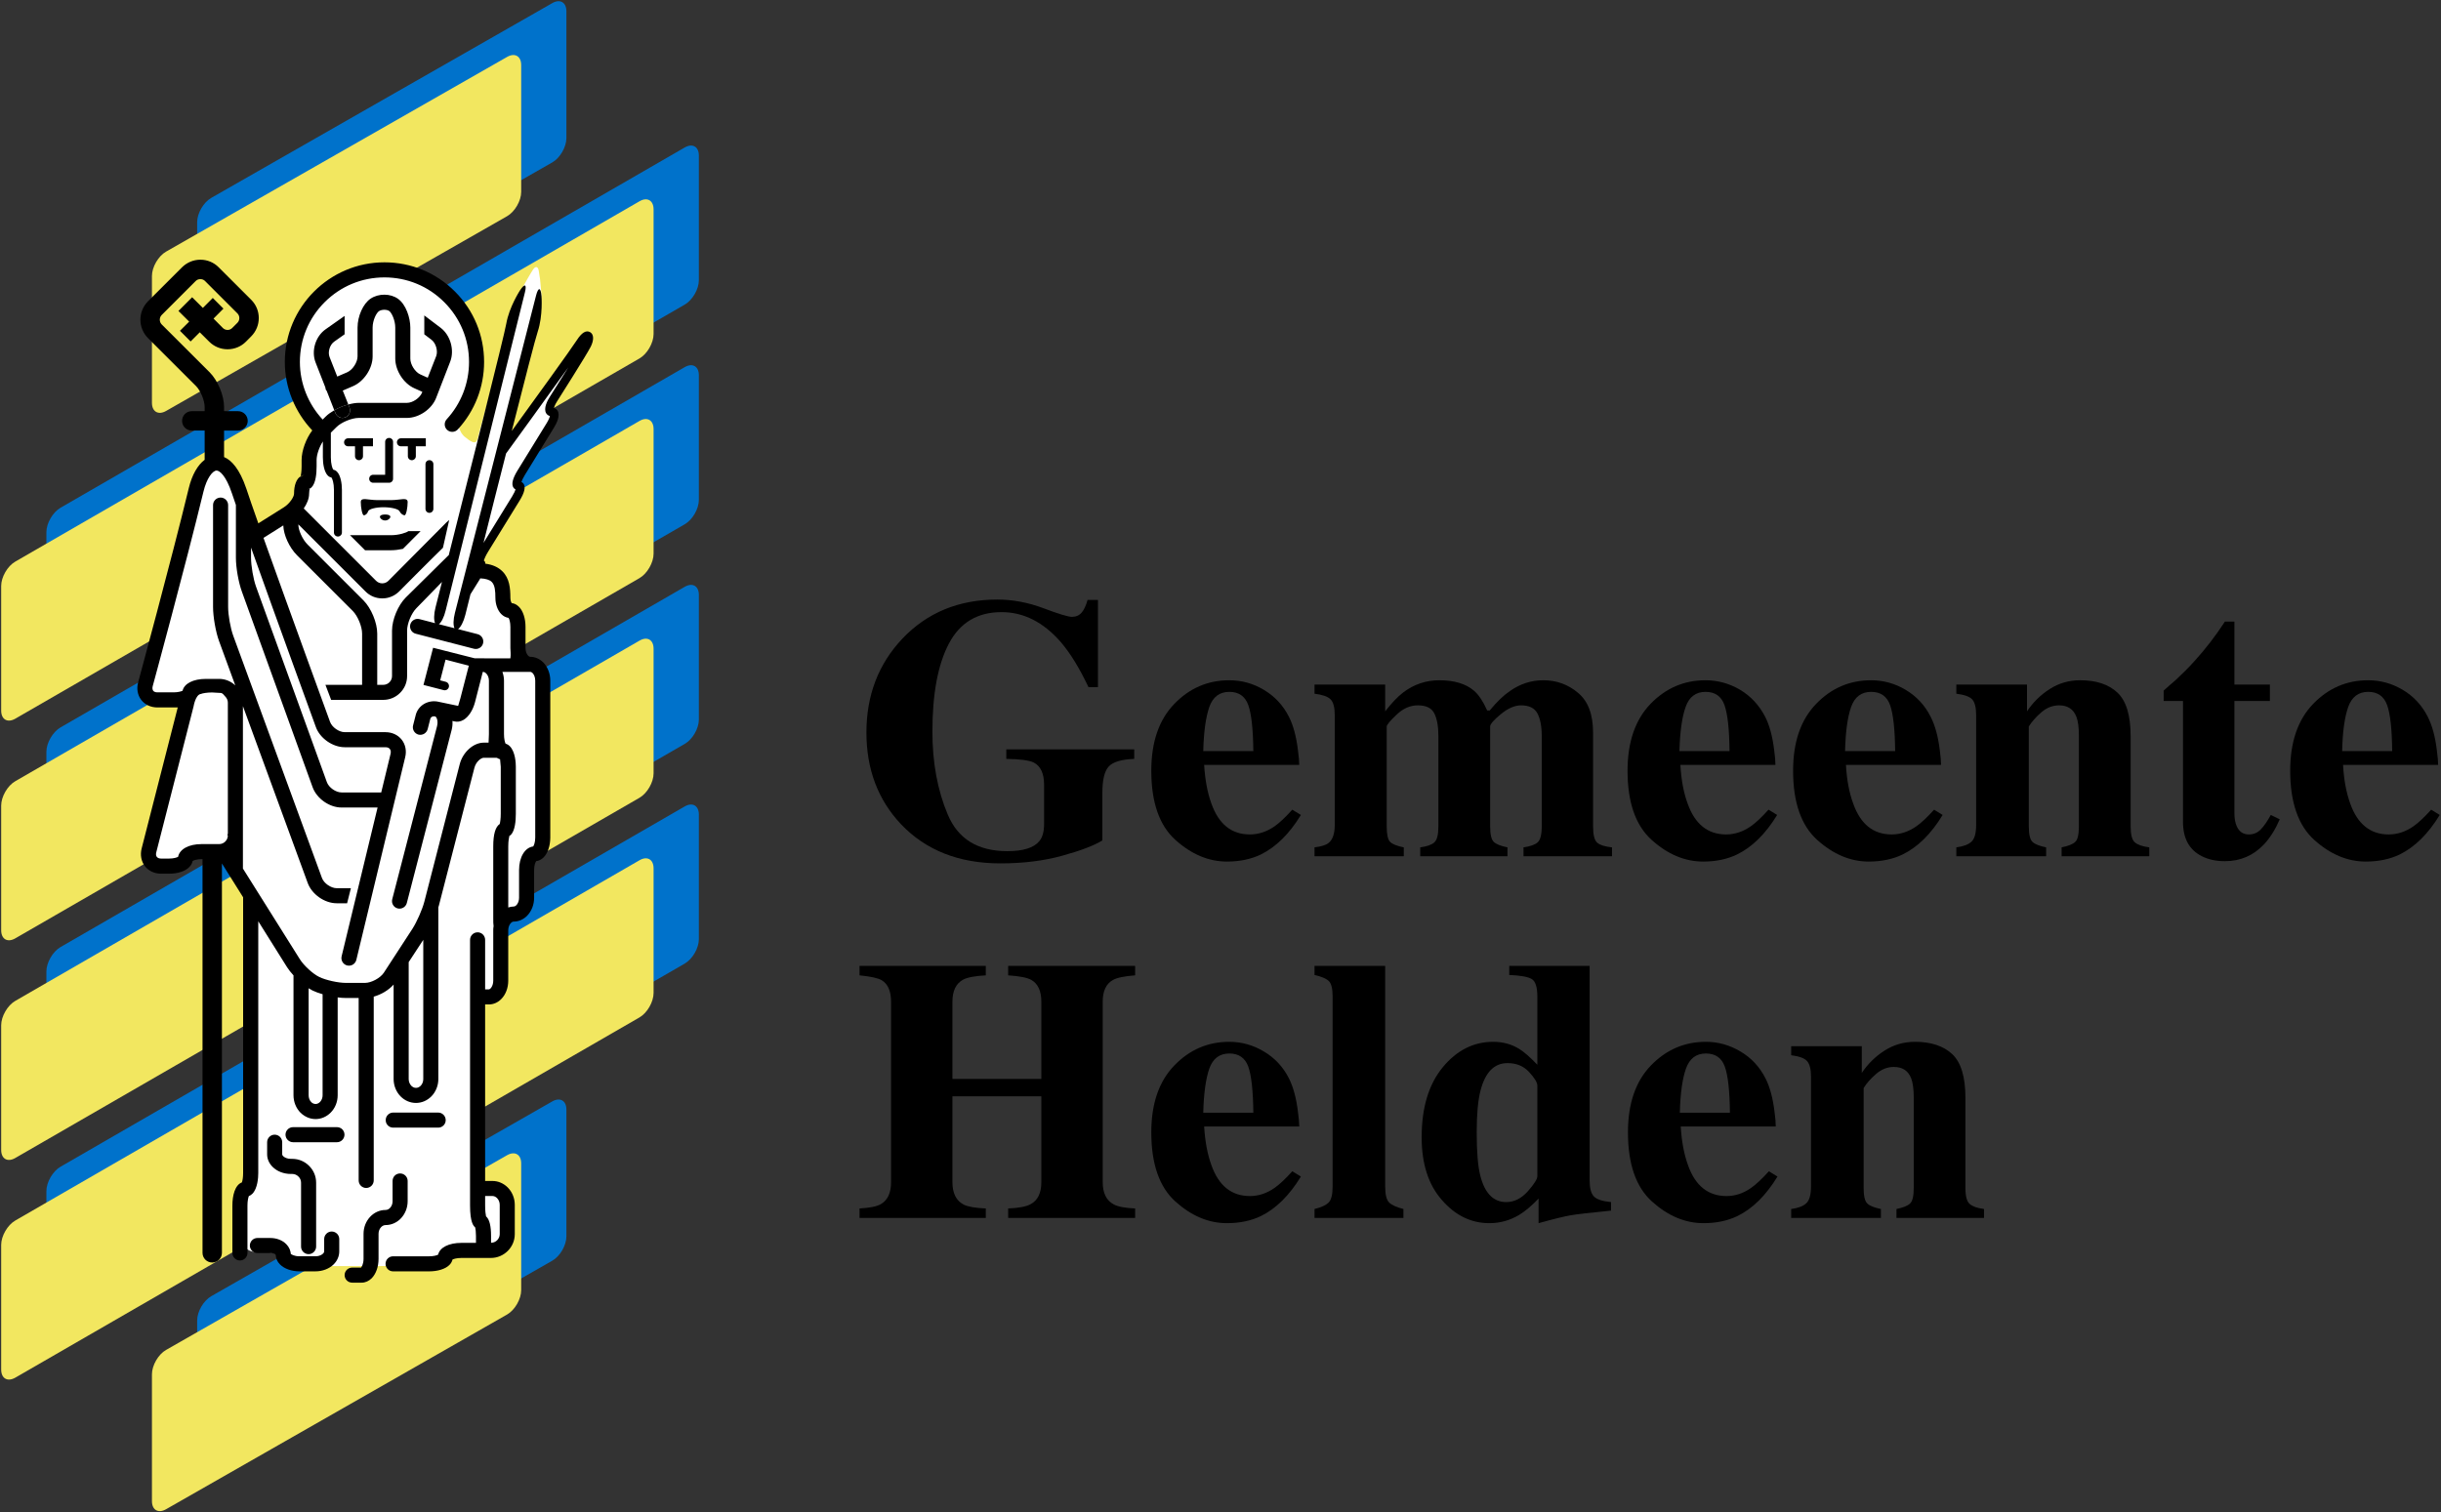<?xml version="1.0" encoding="UTF-8" standalone="no"?>
<!-- Created with Inkscape (http://www.inkscape.org/) -->

<svg
   xmlns:dc="http://purl.org/dc/elements/1.1/"
   xmlns:cc="http://creativecommons.org/ns#"
   xmlns:rdf="http://www.w3.org/1999/02/22-rdf-syntax-ns#"
   xmlns:svg="http://www.w3.org/2000/svg"
   xmlns="http://www.w3.org/2000/svg"
   xmlns:sodipodi="http://sodipodi.sourceforge.net/DTD/sodipodi-0.dtd"
   xmlns:inkscape="http://www.inkscape.org/namespaces/inkscape"
   width="1000"
   height="619.749"
   id="svg3240"
   version="1.1"
   inkscape:version="0.48.5 r10040"
   sodipodi:docname="A.svg">
  <rect width="100%" height="100%" fill="#333333" stroke="none"/>
  <defs
     id="defs3242">
    <clipPath
       clipPathUnits="userSpaceOnUse"
       id="clipPath3041">
      <path
         inkscape:connector-curvature="0"
         d="m 99.213,127.559 163.465,0 0,79.843 -163.465,0 0,-79.843 z"
         id="path3043" />
    </clipPath>
    <clipPath
       clipPathUnits="userSpaceOnUse"
       id="clipPath3953">
      <path
         inkscape:connector-curvature="0"
         d="m 486.85,213.363 71.891,0 0,52.385 -71.891,0 0,-52.385 z"
         id="path3955" />
    </clipPath>
    <clipPath
       clipPathUnits="userSpaceOnUse"
       id="clipPath3893">
      <path
         inkscape:connector-curvature="0"
         d="m 486.85,213.363 71.891,0 0,52.385 -71.891,0 0,-52.385 z"
         id="path3895" />
    </clipPath>
    <clipPath
       clipPathUnits="userSpaceOnUse"
       id="clipPath3877">
      <path
         inkscape:connector-curvature="0"
         d="m 486.85,213.363 71.891,0 0,52.385 -71.891,0 0,-52.385 z"
         id="path3879" />
    </clipPath>
    <clipPath
       clipPathUnits="userSpaceOnUse"
       id="clipPath4598">
      <path
         inkscape:connector-curvature="0"
         d="m 182.145,2071.42 0,522.04 297.832,0 0,-522.04 -297.832,0 z"
         id="path4600" />
    </clipPath>
  </defs>
  <sodipodi:namedview
     id="base"
     pagecolor="#ffffff"
     bordercolor="#666666"
     borderopacity="1.0"
     inkscape:pageopacity="0.0"
     inkscape:pageshadow="2"
     inkscape:zoom="0.40313373"
     inkscape:cx="706.83623"
     inkscape:cy="102.66335"
     inkscape:document-units="px"
     inkscape:current-layer="layer1"
     showgrid="false"
     fit-margin-left="0.5"
     fit-margin-bottom="0.5"
     fit-margin-top="0.5"
     fit-margin-right="0.5"
     inkscape:window-width="1010"
     inkscape:window-height="1031"
     inkscape:window-x="905"
     inkscape:window-y="-9"
     inkscape:window-maximized="0" />
  <g
     inkscape:label="Layer 1"
     inkscape:groupmode="layer"
     id="layer1"
     transform="translate(-548.948,753.71)">
    <g
       id="g4594"
       transform="matrix(0,2.819,2.819,0,-5303.714,-1344.834)">
      <g
         id="g4596"
         clip-path="url(#clipPath4598)">
        <path
           d="m 253.969,2175.66 c -0.653,1.13 -2.246,2.05 -3.547,2.05 l -18.113,0 c -1.301,0 -1.829,-0.92 -1.18,-2.05 l 52.375,-90.72 c 0.652,-1.12 2.246,-2.05 3.547,-2.05 l 18.113,0 c 1.301,0 1.832,0.93 1.18,2.05 l -52.375,90.72"
           style="fill:#0072cb;fill-opacity:1;fill-rule:nonzero;stroke:none"
           id="path4602"
           inkscape:connector-curvature="0" />
        <path
           d="m 285.902,2175.66 c -0.648,1.13 -2.246,2.05 -3.547,2.05 l -18.113,0 c -1.301,0 -1.832,-0.92 -1.183,-2.05 l 52.375,-90.72 c 0.652,-1.12 2.246,-2.05 3.546,-2.05 l 18.11,0 c 1.301,0 1.836,0.93 1.183,2.05 l -52.371,90.72"
           style="fill:#0072cb;fill-opacity:1;fill-rule:nonzero;stroke:none"
           id="path4604"
           inkscape:connector-curvature="0" />
        <path
           d="m 317.828,2175.66 c -0.644,1.13 -2.238,2.05 -3.543,2.05 l -18.109,0 c -1.301,0 -1.832,-0.92 -1.184,-2.05 l 52.375,-90.72 c 0.649,-1.12 2.246,-2.05 3.551,-2.05 l 18.105,0 c 1.305,0 1.84,0.93 1.184,2.05 l -52.379,90.72"
           style="fill:#0072cb;fill-opacity:1;fill-rule:nonzero;stroke:none"
           id="path4606"
           inkscape:connector-curvature="0" />
        <path
           d="m 349.762,2175.66 c -0.653,1.13 -2.25,2.05 -3.547,2.05 l -18.113,0 c -1.297,0 -1.829,-0.92 -1.184,-2.05 l 52.379,-90.72 c 0.648,-1.12 2.246,-2.05 3.551,-2.05 l 18.109,0 c 1.305,0 1.836,0.93 1.18,2.05 l -52.375,90.72"
           style="fill:#0072cb;fill-opacity:1;fill-rule:nonzero;stroke:none"
           id="path4608"
           inkscape:connector-curvature="0" />
        <path
           d="m 233.301,2156.41 c -0.645,1.13 -2.242,2.05 -3.539,2.05 l -18.43,0 c -1.297,0 -1.836,-0.92 -1.187,-2.05 l 28.308,-49.55 c 0.645,-1.13 2.235,-2.06 3.539,-2.06 l 18.422,0 c 1.305,0 1.84,0.93 1.195,2.06 l -28.308,49.55"
           style="fill:#0072cb;fill-opacity:1;fill-rule:nonzero;stroke:none"
           id="path4610"
           inkscape:connector-curvature="0" />
        <path
           d="m 392.953,2156.41 c -0.64,1.13 -2.234,2.05 -3.535,2.05 l -18.426,0 c -1.301,0 -1.836,-0.92 -1.191,-2.05 l 28.308,-49.55 c 0.649,-1.13 2.235,-2.06 3.536,-2.06 l 18.433,0 c 1.301,0 1.836,0.93 1.192,2.06 l -28.317,49.55"
           style="fill:#0072cb;fill-opacity:1;fill-rule:nonzero;stroke:none"
           id="path4612"
           inkscape:connector-curvature="0" />
        <path
           d="m 261.793,2169.09 c -0.648,1.12 -2.25,2.04 -3.551,2.04 l -18.109,0 c -1.305,0 -1.836,-0.92 -1.184,-2.04 l 52.383,-90.72 c 0.648,-1.13 2.242,-2.05 3.547,-2.05 l 18.109,0 c 1.297,0 1.828,0.92 1.18,2.05 l -52.375,90.72"
           style="fill:#f2e760;fill-opacity:1;fill-rule:nonzero;stroke:none"
           id="path4614"
           inkscape:connector-curvature="0" />
        <path
           d="m 293.727,2169.09 c -0.653,1.12 -2.25,2.04 -3.547,2.04 l -18.114,0 c -1.3,0 -1.832,-0.92 -1.187,-2.04 l 52.375,-90.72 c 0.648,-1.13 2.246,-2.05 3.551,-2.05 l 18.109,0 c 1.305,0 1.836,0.92 1.184,2.05 l -52.371,90.72"
           style="fill:#f2e760;fill-opacity:1;fill-rule:nonzero;stroke:none"
           id="path4616"
           inkscape:connector-curvature="0" />
        <path
           d="m 325.656,2169.09 c -0.648,1.12 -2.25,2.04 -3.543,2.04 l -18.117,0 c -1.301,0 -1.832,-0.92 -1.18,-2.04 l 52.372,-90.72 c 0.652,-1.13 2.25,-2.05 3.55,-2.05 l 18.114,0 c 1.296,0 1.832,0.92 1.175,2.05 l -52.371,90.72"
           style="fill:#f2e760;fill-opacity:1;fill-rule:nonzero;stroke:none"
           id="path4618"
           inkscape:connector-curvature="0" />
        <path
           d="m 357.586,2169.09 c -0.648,1.12 -2.254,2.04 -3.551,2.04 l -18.109,0 c -1.305,0 -1.832,-0.92 -1.184,-2.04 l 52.375,-90.72 c 0.653,-1.13 2.246,-2.05 3.547,-2.05 l 18.113,0 c 1.301,0 1.832,0.92 1.184,2.05 l -52.375,90.72"
           style="fill:#f2e760;fill-opacity:1;fill-rule:nonzero;stroke:none"
           id="path4620"
           inkscape:connector-curvature="0" />
        <path
           d="m 241.121,2149.84 c -0.648,1.13 -2.234,2.05 -3.539,2.05 l -18.422,0 c -1.305,0 -1.84,-0.92 -1.191,-2.05 l 28.304,-49.56 c 0.649,-1.13 2.243,-2.05 3.54,-2.05 l 18.429,0 c 1.297,0 1.832,0.92 1.192,2.05 l -28.313,49.56"
           style="fill:#f2e760;fill-opacity:1;fill-rule:nonzero;stroke:none"
           id="path4622"
           inkscape:connector-curvature="0" />
        <path
           d="m 400.781,2149.84 c -0.648,1.13 -2.242,2.05 -3.543,2.05 l -18.422,0 c -1.3,0 -1.839,-0.92 -1.195,-2.05 l 28.309,-49.56 c 0.644,-1.13 2.242,-2.05 3.547,-2.05 l 18.421,0 c 1.301,0 1.836,0.92 1.188,2.05 l -28.305,49.56"
           style="fill:#f2e760;fill-opacity:1;fill-rule:nonzero;stroke:none"
           id="path4624"
           inkscape:connector-curvature="0" />
        <path
           d="m 354.391,2145.56 25.621,0 c 1.308,0 2.351,0 2.336,0 -0.008,0 -0.028,0.97 -0.028,2.15 0,1.18 1.063,2.15 2.368,2.15 l 4.265,0 c 1.301,0 2.367,-1.06 2.367,-2.37 l 0,-4.27 c 0,-1.29 0.438,-2.36 0.977,-2.36 0.535,0 0.976,-1.06 0.976,-2.36 l 0,-2.86 c 0,-1.3 0.106,-2.3 0.239,-2.23 0.125,0.07 0.23,-0.93 0.23,-2.23 l 0,-11.89 c 0,-1.3 -0.465,-2.36 -1.023,-2.36 -0.571,0 -1.024,-1.07 -1.024,-2.37 l 0,-1.18 c 0,-1.3 -1.078,-2.36 -2.367,-2.36 l -4.523,0 c -1.301,0 -2.364,0.35 -2.364,0.78 0,0.43 -1.066,0.78 -2.371,0.78 l -37.824,0 c -1.297,0 -2.359,0.05 -2.355,0.1 0.004,0.05 -0.887,-0.48 -1.989,-1.18 l -2.394,-1.52 c -1.106,-0.7 -2.031,-1.25 -2.078,-1.24 -0.043,0.02 -0.075,-1.03 -0.075,-2.33 l 0,-0.97 c 0,-1.3 0.469,-2.36 1.047,-2.36 0.59,0 1.063,-1.06 1.063,-2.37 l 0,-1.14 c 0,-1.3 -1.035,-2.1 -2.289,-1.77 l -19.59,5 c -1.266,0.33 -2.293,-0.47 -2.293,-1.78 l 0,-1.99 c 0,-1.31 -1.027,-2.09 -2.289,-1.76 0,0 -23.723,6.12 -28.219,7.37 -6.508,1.81 -2.066,4.71 -2.066,4.71 0.875,0.95 3.222,1.92 4.433,2.38 l 1.836,0.68 c 1.215,0.46 1.645,1.74 0.953,2.84 l -1.707,2.73 c -0.695,1.09 -1.996,2 -2.902,2 -0.902,0 -1.644,0.24 -1.644,0.54 0,0.3 -1.063,0.55 -2.364,0.55 l -0.898,0 c -1.305,0 -3.121,0.75 -4.047,1.67 l -0.289,0.3 c -2.449,-2.7 -5.988,-4.41 -9.922,-4.41 -7.395,0 -13.387,6 -13.387,13.39 0,7.4 5.992,13.39 13.387,13.39 3.496,0 7.066,-2.27 7.066,-2.27 1.098,-0.69 2.786,-0.55 3.746,0.33 l 0.114,0.1 c 1.687,1.99 0.715,1.88 -0.535,2.22 l -15.719,4.34 c -2.442,0.41 -4.945,1.74 -4.945,1.74 -1.149,0.62 -2.52,1.41 -3.043,1.76 -0.528,0.36 -0.418,0.73 0.25,0.82 0.668,0.1 1.191,0.18 1.168,0.18 -0.028,0 1.011,0.1 2.312,0.21 l 2.828,-0.44 c 1.301,-0.06 3.383,-0.42 4.625,-0.8 l 13.168,-3.99 c 1.242,-0.39 1.399,-0.06 0.352,0.7 0,0 -12.485,9.09 -14.207,10.19 -1.723,1.1 -0.938,1.56 0.312,0.93 1.254,-0.62 7.867,-4.83 7.867,-4.83 1.094,-0.69 1.961,-0.81 1.914,-0.25 -0.043,0.56 0.829,0.46 1.938,-0.22 l 6.922,-4.25 c 1.109,-0.68 1.945,-0.86 1.859,-0.38 -0.082,0.47 0.75,0.3 1.86,-0.38 l 7.39,-4.56 c 1.106,-0.68 2.016,-0.96 2.016,-0.61 0,0.34 0.273,0.51 0.617,0.38 0.332,-0.13 0.582,-0.35 0.543,-0.47 -0.035,-0.12 0.426,0.72 1.027,1.87 0,0 0.782,1.5 2.817,1.5 0.023,0 0.023,0 0.023,0 1.016,0 1.856,0.5 1.856,1.09 0,0.61 1.062,1.1 2.363,1.1 l 3.094,0 c 1.304,0 2.367,0.81 2.367,1.8 0,0.99 1.058,1.8 2.363,1.8 l 22.805,0 c 1.304,0 2.367,-0.53 2.367,-1.17 0,-0.65 1.062,-1.17 2.363,-1.17 l 4.032,0 c 1.296,0 2.363,-0.85 2.363,-1.88 0,-1.03 1.062,-1.88 2.367,-1.88 l 7.312,0 c 1.301,0 2.364,-0.78 2.364,-1.72 0,-0.95 0,-1.72 0,-1.72"
           style="fill:#ffffff;fill-opacity:1;fill-rule:nonzero;stroke:none"
           id="path4626"
           inkscape:connector-curvature="0" />
        <path
           d="m 278.73,2120.52 c 0,-0.26 0.071,-0.49 0.2,-0.69 0.09,-0.02 0.156,-0.04 0.187,-0.06 -0.121,0.05 -0.387,0.33 -0.387,0.75"
           style="fill:#000000;fill-opacity:1;fill-rule:nonzero;stroke:none"
           id="path4628"
           inkscape:connector-curvature="0" />
        <path
           d="m 280.922,2120.52 c 0,0.23 -0.086,0.45 -0.211,0.65 -0.035,0.01 -0.102,0.02 -0.121,0.03 0.105,-0.06 0.332,-0.31 0.332,-0.68"
           style="fill:#000000;fill-opacity:1;fill-rule:nonzero;stroke:none"
           id="path4630"
           inkscape:connector-curvature="0" />
        <path
           d="m 270.363,2126.32 c -0.222,0.57 -0.859,0.84 -1.422,0.62 l -0.453,-0.17 c 0.188,-0.71 0.473,-1.41 0.836,-2.04 l 0.422,0.17 c 0.559,0.23 0.836,0.86 0.617,1.42"
           style="fill:#000000;fill-opacity:1;fill-rule:nonzero;stroke:none"
           id="path4632"
           inkscape:connector-curvature="0" />
        <path
           d="m 277.164,2137.98 6.496,0 c 0.317,0 0.582,0.25 0.582,0.57 0,0.33 -0.265,0.58 -0.582,0.58 l -6.496,0 c -0.32,0 -0.578,-0.25 -0.578,-0.58 0,-0.32 0.258,-0.57 0.578,-0.57"
           style="fill:#000000;fill-opacity:1;fill-rule:nonzero;stroke:none"
           id="path4634"
           inkscape:connector-curvature="0" />
        <path
           d="m 286.906,2135.48 c 0.203,-0.22 0.586,-1.34 0.586,-2.5 l 0,-5.97 2.188,2.19 0,3.78 c 0,0.54 -0.075,1.13 -0.2,1.72 l -2.574,2.57 0,-1.79"
           style="fill:#000000;fill-opacity:1;fill-rule:nonzero;stroke:none"
           id="path4636"
           inkscape:connector-curvature="0" />
        <path
           d="m 284.598,2129.03 c 0,-0.25 -1.168,-0.45 -1.922,-0.45 -0.754,0 -0.285,1.06 -0.285,2.37 l 0,2.07 c 0,1.3 -0.469,2.37 0.285,2.37 0.754,0 1.922,-0.2 1.922,-0.45 0,-0.24 -0.266,-0.58 -0.586,-0.73 -0.321,-0.14 -0.586,-1.19 -0.586,-2.33 0,-1.13 0.265,-2.13 0.586,-2.23 0.32,-0.09 0.586,-0.38 0.586,-0.62"
           style="fill:#000000;fill-opacity:1;fill-rule:nonzero;stroke:none"
           id="path4638"
           inkscape:connector-curvature="0" />
        <path
           d="m 285.094,2131.5 c -0.34,-0.33 -0.61,-0.06 -0.61,0.62 0,0.68 0.27,0.95 0.61,0.61 0.344,-0.33 0.344,-0.89 0,-1.23"
           style="fill:#000000;fill-opacity:1;fill-rule:nonzero;stroke:none"
           id="path4640"
           inkscape:connector-curvature="0" />
        <path
           d="m 391.844,2113.56 0,1.87 c 0,0.47 0.203,0.75 0.281,0.8 0,0 -0.023,-0.01 -0.043,-0.01 0.52,0 1.012,0.21 1.418,0.62 0.633,0.63 1.004,1.69 1.004,2.84 l 0,2.31 c 0,1.03 -0.371,2 -1.027,2.66 -0.524,0.52 -1.188,0.8 -1.864,0.8 l -1.804,0 c -0.598,0 -1.094,-0.49 -1.094,-1.1 0,-0.6 0.496,-1.09 1.094,-1.09 l 1.804,0 c 0.278,0 0.703,-0.51 0.703,-1.27 l 0,-2.31 c 0,-0.79 -0.285,-1.23 -0.378,-1.3 0.011,0.01 0.066,0.03 0.144,0.03 -0.562,0 -1.113,-0.24 -1.539,-0.67 -0.566,-0.56 -0.887,-1.4 -0.887,-2.31 l 0,-1.87 c 0,-0.61 0.492,-1.1 1.098,-1.1 0.605,0 1.09,0.49 1.09,1.1"
           style="fill:#000000;fill-opacity:1;fill-rule:nonzero;stroke:none"
           id="path4642"
           inkscape:connector-curvature="0" />
        <path
           d="m 390.91,2122.09 -9.293,0 c -0.926,0 -1.789,-0.36 -2.445,-1.02 -0.656,-0.65 -1.02,-1.52 -1.02,-2.44 l 0,-0.2 c 0,-0.54 -0.195,-0.93 -0.39,-1.13 -0.055,-0.05 -0.164,-0.14 -0.27,-0.14 l -1.758,0 c -0.605,0 -1.097,-0.49 -1.097,-1.1 0,-0.6 0.492,-1.09 1.097,-1.09 l 1.758,0 c 0.668,0 1.317,0.28 1.821,0.79 0.66,0.65 1.035,1.63 1.035,2.67 l 0,0.2 c 0,0.33 0.132,0.65 0.375,0.89 0.234,0.25 0.558,0.38 0.894,0.38 l 9.293,0 c 0.598,0 1.094,0.49 1.094,1.1 0,0.59 -0.496,1.09 -1.094,1.09"
           style="fill:#000000;fill-opacity:1;fill-rule:nonzero;stroke:none"
           id="path4644"
           inkscape:connector-curvature="0" />
        <path
           d="m 396.148,2127.33 0,1.37 c 0,0.54 -0.226,1.04 -0.636,1.46 -0.637,0.63 -1.684,1 -2.824,1 l -3.641,0 c -0.383,0 -0.742,0.14 -0.988,0.39 -0.125,0.13 -0.282,0.34 -0.282,0.63 0,0.8 -0.324,1.59 -0.925,2.18 -0.649,0.65 -1.579,1.03 -2.532,1.03 l -2.957,0 c -0.609,0 -1.09,-0.5 -1.09,-1.1 0,-0.61 0.481,-1.09 1.09,-1.09 l 2.957,0 c 0.688,0 1.262,-0.47 1.262,-1.02 0,-1.77 1.559,-3.2 3.465,-3.2 l 3.641,0 c 0.789,0 1.23,-0.3 1.296,-0.4 -0.004,0.01 -0.027,0.06 -0.027,0.12 l 0,-1.37 c 0,-0.61 0.492,-1.1 1.098,-1.1 0.605,0 1.093,0.49 1.093,1.1"
           style="fill:#000000;fill-opacity:1;fill-rule:nonzero;stroke:none"
           id="path4646"
           inkscape:connector-curvature="0" />
        <path
           d="m 340.121,2111.48 40.094,0 c 0.648,0 1.121,-0.09 1.359,-0.18 0.379,-1.01 1.918,-1.38 3.367,-1.38 l 6.887,0 c 0.606,0 1.094,0.49 1.094,1.1 0,0.6 -0.488,1.09 -1.094,1.09 l -6.887,0 c -0.675,0 -1.148,0.11 -1.375,0.2 -0.074,0.18 -0.183,0.35 -0.336,0.51 -0.777,0.77 -2.371,0.86 -3.015,0.86 l -36.602,0 6.684,4.19 c 0.379,0.24 0.789,0.57 1.18,0.93 l 17.429,0 c 0.957,0 1.887,0.37 2.535,1.02 0.594,0.61 0.926,1.38 0.926,2.19 0,0.81 -0.332,1.58 -0.926,2.18 -0.648,0.66 -1.578,1.03 -2.535,1.03 l -14.226,0 c 0.058,0.42 0.086,0.82 0.086,1.19 l 0,1.86 26.519,0 c 0.602,0 1.098,0.49 1.098,1.09 0,0.61 -0.496,1.1 -1.098,1.1 l -26.715,0 c -0.304,1.09 -0.945,2.17 -1.754,2.89 l 13.743,0 c 0.949,0 1.875,0.38 2.527,1.03 0.602,0.6 0.937,1.39 0.937,2.22 0,0.83 -0.335,1.61 -0.937,2.22 -0.652,0.65 -1.578,1.03 -2.527,1.03 l -24.938,0 0,-0.01 c -0.098,0.04 -0.199,0.07 -0.297,0.09 l -20.011,5.16 c -0.887,0.22 -1.469,0.97 -1.469,1.36 l 0,1.84 c 0,0.13 0.246,0.42 0.203,0.53 l 1.101,0.1 6.848,0 c 0.695,0 1.207,-0.08 1.477,-0.15 0.422,-0.63 1.511,-0.94 3.254,-0.94 l 10.461,0 c 0.472,-0.01 0.835,0.01 1.144,0.05 0.195,-0.04 0.391,-0.05 0.598,-0.05 l 7.316,0 c 0.774,0 1.266,-0.42 1.266,-0.63 l 0,-0.55 -7.196,0 c -0.605,0 -1.097,-0.49 -1.097,-1.09 0,-0.61 0.492,-1.1 1.097,-1.1 l 38.625,0 c 2.434,0 2.934,0.5 3.102,0.67 l 0.082,0.08 c 0.234,0.05 0.648,0.11 1.219,0.11 l 1.019,0 0,-2.1 c 0,-1.86 0.676,-3.16 1.711,-3.4 0.11,-0.2 0.242,-0.64 0.242,-1.32 l 0,-5.23 c 0,-0.6 0.493,-1.09 1.09,-1.09 0.61,0 1.098,0.49 1.098,1.09 l 0,5.23 c 0,1.27 -0.344,2.38 -0.93,2.96 -0.265,0.27 -0.543,0.39 -0.789,0.45 -0.097,0.19 -0.23,0.65 -0.23,1.31 l 0,4.27 c 0,0.92 -0.367,1.79 -1.02,2.45 -0.652,0.65 -1.519,1.02 -2.445,1.02 l -4.262,0 c -0.953,0 -1.875,-0.38 -2.527,-1.03 -0.602,-0.61 -0.938,-1.39 -0.938,-2.22 l 0,-1.06 -25.66,0 0,0.55 c 0,0.65 -0.269,1.28 -0.769,1.78 -0.657,0.66 -1.641,1.03 -2.688,1.03 l -7.316,0 c -0.43,0 -0.832,0.15 -1.082,0.4 -0.086,0.09 -0.188,0.22 -0.188,0.39 0,0.71 -0.301,1.4 -0.836,1.94 -0.66,0.65 -1.613,1.03 -2.629,1.03 l -4.027,0 c -0.711,0 -1.148,0.19 -1.297,0.3 -0.051,0.39 -0.223,0.75 -0.535,1.07 -0.617,0.61 -1.699,0.98 -2.898,0.98 l -22.805,0 c -1.031,0 -2.004,-0.39 -2.66,-1.03 -0.516,-0.53 -0.805,-1.18 -0.805,-1.87 0,-0.12 -0.082,-0.24 -0.156,-0.31 -0.192,-0.19 -0.586,-0.39 -1.11,-0.39 l -3.089,0 c -1.235,0 -2.329,-0.36 -2.922,-0.96 -0.371,-0.37 -0.496,-0.74 -0.528,-1.04 -0.109,-0.08 -0.375,-0.2 -0.777,-0.2 -1.402,0 -2.828,-0.13 -3.848,-1.16 -0.601,-0.61 -0.968,-1.42 -1.109,-2.48 -0.109,-0.01 -0.223,-0.02 -0.309,-0.07 -0.062,-0.04 -0.105,-0.1 -0.152,-0.15 -0.238,0.08 -0.684,0.26 -1.289,0.63 l -7.399,4.56 c -1.156,0.72 -1.988,0.91 -2.464,0.59 -0.118,-0.08 -0.207,-0.19 -0.266,-0.31 -0.211,0.07 -0.531,0.2 -0.988,0.48 l -6.918,4.25 c -0.617,0.38 -1.758,0.95 -2.457,0.52 -0.199,-0.12 -0.328,-0.3 -0.391,-0.52 -0.203,0.04 -0.527,0.17 -1,0.47 -0.273,0.17 -6.656,4.23 -7.914,4.87 -0.992,0.49 -1.801,0.45 -2.113,-0.1 -0.321,-0.58 0.074,-1.22 1.179,-1.93 1.211,-0.77 8.895,-6.33 13.192,-9.45 -7.328,1.86 -13.539,3.46 -14.43,3.77 -2.344,0.78 -5.191,0.55 -5.191,0.55 -1.301,-0.11 -1.324,-0.46 -0.067,-0.79 l 46.133,-11.79 c 0.969,-0.25 1.832,-0.26 2.223,-0.06 l -0.582,-2.27 c -0.266,0.36 -1.024,0.75 -1.981,0.98 l -46.203,11.51 c -1.265,0.32 -1.406,-0.01 -0.316,-0.72 0.004,0 2.394,-1.56 4.832,-1.98 1.75,-0.3 22.226,-5.47 33.644,-8.36 0.028,-0.03 0.039,-0.07 0.067,-0.09 l 6.078,-6.15 c 1.109,-1.12 3.226,-2 4.808,-2 l 6.614,0 c 0.703,0 1.273,-0.57 1.273,-1.28 l 0,-0.87 -7.453,0 c -1.582,0 -3.695,-0.88 -4.812,-1.99 l -8.118,-8.12 c -0.769,-0.78 -2.14,-1.35 -2.851,-1.35 l -0.09,0 9.746,9.75 c 0.66,0.65 1.012,1.52 1.012,2.45 0,0.92 -0.363,1.79 -1.016,2.45 0,0 -4.562,4.52 -6.344,6.36 l -4.035,0.91 c 0,0 0.328,-0.39 0.344,-0.4 l 8.488,-8.43 c 0.242,-0.24 0.371,-0.56 0.375,-0.9 0,-0.33 -0.129,-0.65 -0.367,-0.89 l -10.519,-10.52 c -0.668,0.46 -1.418,0.78 -2.133,0.78 -0.375,0 -0.614,0.06 -0.758,0.1 0.074,-0.12 0.125,-0.24 0.16,-0.36 -0.074,0.21 -0.203,0.36 -0.281,0.39 0.019,-0.01 0.086,-0.02 0.121,-0.03 -0.051,0.08 -0.094,0.18 -0.172,0.25 -0.613,0.62 -2.012,0.74 -3.078,0.74 l -0.902,0 c -0.793,0 -1.911,0.4 -2.696,0.91 l 2.305,0 c 0.941,0 2.129,0.19 2.656,0.72 0.184,0.18 0.25,0.37 0.281,0.53 0.157,0.13 0.805,0.36 1.793,0.36 l 6.2,0 c 0.32,0 0.582,0.25 0.582,0.58 0,0.32 -0.262,0.58 -0.582,0.58 l -6.2,0 c -0.933,0 -2.117,-0.19 -2.644,-0.72 -0.191,-0.19 -0.262,-0.38 -0.285,-0.53 -0.16,-0.13 -0.805,-0.36 -1.801,-0.36 l -3.586,0 -0.793,0.8 c -0.719,0.71 -1.351,2.24 -1.351,3.26 l 0,7 c 0,1.75 -1.274,3.61 -2.907,4.24 l -5.285,2.05 c -1.668,0.64 -3.828,0.03 -4.906,-1.39 l -1.801,-2.38 2.746,0 0.797,1.05 c 0.488,0.64 1.621,0.96 2.375,0.68 0,0 1.676,-0.66 3.141,-1.23 l -0.481,-1.07 c -0.34,-0.77 -1.437,-1.46 -2.304,-1.46 l -4.5,0 c -1.422,0 -3.375,-0.63 -4.196,-1.8 -0.781,-1.1 -0.793,-2.81 -0.019,-3.97 0.718,-1.08 2.531,-1.9 4.215,-1.9 l 4.187,0 c 0.863,0 1.961,-0.72 2.305,-1.51 0,0 0.324,-0.75 0.621,-1.44 l -2.824,-1.11 c -0.747,-0.3 -1.809,0.03 -2.262,0.68 l -1.059,1.5 -2.672,0 1.938,-2.75 c 1.035,-1.49 3.168,-2.13 4.851,-1.46 l 3.633,1.42 c 0.102,0.01 0.207,0.02 0.309,0.06 0.066,0.04 0.117,0.09 0.176,0.13 l 2.808,1.1 c -0.363,0.63 -0.648,1.33 -0.836,2.04 l -2.023,-0.81 -0.652,1.51 c -0.692,1.59 -2.579,2.83 -4.313,2.83 l -4.187,0 c -1.071,0 -2.145,0.55 -2.391,0.92 -0.266,0.39 -0.274,1.14 -0.02,1.5 0.243,0.34 1.332,0.87 2.411,0.87 l 4.5,0 c 1.73,0 3.617,1.21 4.308,2.76 0,0 0.27,0.61 0.524,1.17 0.058,-0.02 0.097,-0.03 0.097,-0.03 0.789,-0.31 1.508,-1.36 1.508,-2.2 l 0,-7 c 0,-0.47 0.094,-1 0.238,-1.52 l 0.453,0.17 c 0.563,0.22 1.2,-0.05 1.422,-0.62 0.219,-0.56 -0.058,-1.19 -0.617,-1.42 l -0.422,-0.17 c 0.281,-0.48 0.578,-0.92 0.918,-1.25 l 0.434,-0.44 c -2.266,-2.11 -5.262,-3.31 -8.375,-3.31 -3.281,0 -6.371,1.28 -8.688,3.6 -2.324,2.33 -3.601,5.41 -3.601,8.69 0,3.29 1.277,6.37 3.601,8.69 2.317,2.32 5.407,3.6 8.688,3.6 3.097,0 6.054,-1.15 8.328,-3.24 0.445,-0.41 1.133,-0.39 1.551,0.06 0.406,0.44 0.375,1.14 -0.071,1.55 -2.671,2.46 -6.16,3.82 -9.808,3.82 -3.867,0 -7.5,-1.5 -10.238,-4.24 -2.735,-2.73 -4.243,-6.37 -4.243,-10.24 0,-7.98 6.5,-14.48 14.481,-14.48 3.715,0 7.277,1.46 9.953,3.99 1.176,-0.9 2.945,-1.55 4.305,-1.55 l 0.902,0 c 0.699,0 1.203,-0.08 1.469,-0.15 -0.129,0.2 -0.2,0.43 -0.2,0.69 0,-0.42 0.266,-0.7 0.387,-0.75 -0.031,0.02 -0.097,0.04 -0.187,0.06 0.375,-0.6 1.281,-0.95 2.539,-0.95 0.414,0 1.41,-0.59 1.972,-1.49 0,0 1.45,-2.31 2.325,-3.7 -2.18,-0.77 -3.957,-1.39 -5.036,-1.74 -2.914,-0.99 -4.152,-2.17 -4.601,-3.24 l -3.852,0 0,2.03 c 0,0.78 -0.629,1.41 -1.406,1.41 -0.785,0 -1.414,-0.63 -1.414,-1.41 l 0,-2.03 -0.602,0 c -1.683,0 -3.843,-0.9 -5.035,-2.08 l -6.98,-6.99 c -0.18,-0.17 -0.422,-0.27 -0.68,-0.27 -0.254,0 -0.496,0.1 -0.676,0.27 l -4.949,4.95 c -0.18,0.18 -0.273,0.42 -0.273,0.68 0,0.25 0.093,0.5 0.273,0.67 l 4.719,4.72 c 0.363,0.36 0.98,0.36 1.348,0 l 0.769,-0.77 c 0.176,-0.18 0.277,-0.41 0.277,-0.67 0,-0.26 -0.101,-0.5 -0.277,-0.68 0,0 -0.613,-0.61 -1.371,-1.36 l -1.449,1.44 -1.551,-1.55 1.449,-1.44 c -0.844,-0.85 -1.551,-1.56 -1.551,-1.56 l 1.993,-1.99 1.55,1.56 1.332,-1.34 1.551,1.55 -1.332,1.33 1.363,1.37 c 0.711,0.71 1.106,1.66 1.106,2.67 0,1.01 -0.395,1.96 -1.106,2.67 l -0.757,0.75 c -1.473,1.48 -3.868,1.49 -5.336,0.01 l -4.715,-4.72 c -0.707,-0.7 -1.106,-1.65 -1.106,-2.66 0,-1.01 0.399,-1.95 1.106,-2.67 l 4.945,-4.95 c 0.711,-0.7 1.664,-1.1 2.668,-1.1 1.008,0 1.953,0.4 2.672,1.1 l 6.981,6.99 c 0.66,0.66 2.109,1.25 3.042,1.25 l 0.602,0 0,-1.87 c 0,-0.79 0.629,-1.41 1.414,-1.41 0.777,0 1.406,0.62 1.406,1.41 l 0,1.87 4.25,0 c 0.758,-1.01 2.18,-1.84 4.133,-2.31 10.508,-2.54 28.024,-7.31 28.199,-7.35 0.934,-0.26 1.868,-0.09 2.567,0.44 0.699,0.53 1.101,1.39 1.101,2.36 l 0,2.95 20.516,-5.25 c 0.922,-0.23 1.855,-0.06 2.559,0.48 0.695,0.54 1.093,1.4 1.093,2.36 l 0,1.14 c 0,1.25 -0.351,2.34 -0.949,2.93 -0.308,0.32 -0.633,0.45 -0.902,0.5 -0.106,0.18 -0.262,0.63 -0.262,1.3 l 0,0.14 57.227,0 c 0.777,0 1.406,0.63 1.406,1.41 0,0.77 -0.629,1.41 -1.406,1.41 l -56.602,0 4.914,3.08 z m 43.43,36.23 c 0,0.31 0.168,0.53 0.301,0.67 0.242,0.24 0.601,0.39 0.976,0.39 l 4.262,0 c 0.691,0 1.258,-0.57 1.262,-1.26 l -1.008,0 c -1.399,0 -2.328,-0.22 -2.77,-0.66 l -0.062,-0.07 c -0.282,-0.06 -0.821,-0.13 -1.571,-0.13 l -1.39,0 0,1.06 z m -94.254,-35.08 c 10.336,3.68 25.867,9.34 26.078,9.42 1.645,0.59 2.938,2.45 2.938,4.2 l 0,5.91 c 0,0.29 0.089,0.52 0.257,0.64 0.164,0.14 0.41,0.17 0.692,0.11 0,0 2.304,-0.56 5.625,-1.36 l 0,-5.77 c 0,-0.83 -0.711,-1.85 -1.5,-2.13 l -28.41,-10.29 c -1.106,-0.4 -3.039,-0.73 -4.215,-0.73 l -1.465,0 z m 21.269,-7.27 c -0.101,0.2 -0.214,0.93 -0.214,1.59 l 0.07,1.24 c 0,0.33 0.281,0.45 0.519,0.69 0.247,0.25 0.563,0.38 0.899,0.38 l 19.019,0 c 0.082,-0.03 0.168,-0.06 0.266,-0.06 l 0,0.06 c 0.703,0 1.27,-0.57 1.27,-1.27 l 0,-2.55 c 0,-1.87 0.746,-3.2 1.851,-3.41 0.098,-0.18 0.254,-0.63 0.254,-1.32 l 0,-1.14 c 0,-0.28 -0.078,-0.5 -0.246,-0.63 -0.16,-0.13 -0.399,-0.15 -0.672,-0.08 0,0 -17.539,4.48 -21.207,5.42 0,0 -1.738,0.28 -1.809,1.08 z m 58.34,17.67 c 0.688,0 1.27,-0.47 1.27,-1.02 0,-0.29 -0.153,-0.51 -0.278,-0.63 -0.253,-0.25 -0.613,-0.38 -0.992,-0.38 l -15.554,0 c 0.117,0.19 0.234,0.38 0.328,0.57 0.199,0.41 0.379,0.91 0.539,1.46 l 14.687,0 z m -2.347,14.63 c 0.691,0 1.273,-0.48 1.273,-1.06 0,-0.31 -0.164,-0.53 -0.293,-0.67 -0.25,-0.24 -0.609,-0.39 -0.98,-0.39 l -17.008,0 c -1.258,0.82 -2.602,1.7 -3.238,2.12 l 20.246,0 z m -59.196,15.56 c 0,0.12 0.086,0.24 0.16,0.32 0.192,0.19 0.582,0.39 1.11,0.39 l 22.805,0 c 0.726,0 1.167,-0.2 1.3,-0.3 0.157,-1.2 1.547,-2.05 3.43,-2.05 l 4.027,0 c 0.731,0 1.274,-0.42 1.274,-0.78 0,-0.28 0.058,-0.53 0.14,-0.79 l -8.882,0 c -0.762,0 -1.278,0.1 -1.524,0.16 -0.043,0.06 -0.074,0.14 -0.129,0.2 -0.617,0.61 -2.011,0.74 -3.078,0.74 l -6.848,0 c -0.496,0 -2.171,-0.06 -2.996,-0.89 -0.179,-0.18 -0.297,-0.39 -0.371,-0.61 -0.207,-0.09 -0.676,-0.22 -1.359,-0.22 l -7.789,0 c -0.442,0 -0.871,-0.09 -1.27,-0.23 l 0,4.06 z m 10.285,-6.07 0,-0.7 c 0,-1.5 1.372,-3.04 3.122,-3.49 l 20.011,-5.15 c 1.145,-0.3 2.953,-1.1 3.946,-1.74 l 6.363,-4.14 c 0.777,-0.51 1.48,-1.82 1.48,-2.74 l 0,-2.78 c 0,-1.13 -0.398,-2.93 -0.863,-3.87 -0.441,-0.92 -1.656,-2.24 -2.582,-2.82 0,0 -8.555,-5.36 -13.176,-8.27 l -23.605,0 25.715,9.42 c 1.648,0.61 2.937,2.45 2.937,4.21 l 0,1.51 -2.191,0.55 0,-2.06 c 0,-0.84 -0.715,-1.87 -1.5,-2.15 l -35.18,-12.88 c -1.105,-0.41 -3.031,-0.75 -4.207,-0.75 l -14.809,0 c -0.601,0 -1.089,-0.5 -1.089,-1.09 0,-0.61 0.488,-1.1 1.089,-1.1 l 14.809,0 c 1.434,0 3.617,0.38 4.961,0.87 l 6.445,2.36 c -0.605,-0.64 -0.945,-1.47 -0.945,-2.35 l 0,-1.9 c 0,-1.87 0.68,-3.17 1.723,-3.41 0.093,-0.2 0.234,-0.64 0.234,-1.32 l 0,-2.33 c 0,-0.28 -0.086,-0.51 -0.234,-0.62 -0.164,-0.11 -0.395,-0.14 -0.664,-0.07 -0.18,0.05 -17.727,4.82 -28.258,7.37 -1.977,0.47 -3.063,1.33 -3.086,1.9 -0.02,0.41 0.66,1.36 3.332,2.25 0.441,0.15 1.015,0.34 1.668,0.57 l 7.668,0 c 1.433,0 3.609,0.38 4.961,0.88 l 28.41,10.27 c 1.648,0.6 2.945,2.44 2.945,4.2 l 0,5.24 c 8.727,-2.11 21.641,-5.23 21.641,-5.23 0.594,-0.13 1.179,0.23 1.32,0.81 0.141,0.6 -0.215,1.18 -0.805,1.33 l -29.461,7.1 c -0.933,0.23 -1.863,0.04 -2.55,-0.5 -0.703,-0.55 -1.098,-1.41 -1.098,-2.37 l 0,-5.91 c 0,-0.84 -0.719,-1.86 -1.504,-2.14 -0.211,-0.08 -16.449,-6 -26.738,-9.67 l -1.813,2.88 c 1.368,0.03 3.219,0.87 4.336,1.99 l 8.117,8.12 c 0.723,0.71 2.247,1.34 3.266,1.34 l 7.453,0 0,-5.33 2.188,0.83 0,7.57 c 0,0.93 -0.364,1.8 -1.016,2.45 -0.656,0.66 -1.519,1.02 -2.445,1.02 l -6.614,0 c -1.015,0 -2.531,0.63 -3.253,1.35 l -3.817,3.72 c 2.293,-0.58 3.699,-0.94 3.699,-0.94 0.985,-0.25 1.883,-0.26 2.297,-0.06 l -0.59,-2.27 c -0.152,-0.59 0.204,-1.18 0.789,-1.34 0.583,-0.14 1.184,0.2 1.333,0.79 l 2.183,8.45 c 0.156,0.59 -0.195,1.19 -0.785,1.34 -0.586,0.15 -1.18,-0.21 -1.332,-0.79 l -0.738,-2.85 c -0.25,0.38 -1.059,0.81 -2.063,1.06 0,0 -1.137,0.29 -3.004,0.75 l -2.168,1.35 c -0.051,0.02 -0.09,0.04 -0.14,0.07 0.035,0.79 0.207,1.36 0.519,1.67 0.461,0.47 1.367,0.53 2.281,0.53 0.969,0 1.856,0.32 2.399,0.86 0.305,0.3 0.484,0.66 0.547,1.06 0.168,0.1 0.609,0.26 1.301,0.26 l 3.089,0 c 0.442,0 0.871,0.09 1.489,0 l 0,-3.79 -0.008,-1.41 -1.528,-6.03 5.403,-1.4 0.754,2.92 c 0.093,0.34 -0.106,0.68 -0.446,0.77 -0.336,0.08 -0.671,-0.12 -0.761,-0.45 l -0.211,-0.81 -3.012,0.78 0.879,3.38 4.754,-1.23 1.09,-0.32 -0.582,-2.78 c -0.192,-0.74 -0.078,-1.52 0.293,-2.17 0.359,-0.6 0.929,-1.04 1.593,-1.21 l 1.532,-0.39 c 0.582,-0.15 1.179,0.2 1.339,0.78 0.141,0.59 -0.207,1.18 -0.796,1.34 l -1.524,0.39 c -0.129,0.04 -0.207,0.13 -0.254,0.2 -0.082,0.15 -0.109,0.33 -0.058,0.51 0.019,0.08 0.121,0.14 0.164,0.17 0.238,0.14 0.672,0.23 1.215,0.1 l 25.187,-6.52 c 0.582,-0.15 1.184,0.2 1.332,0.79 0.149,0.58 -0.203,1.18 -0.789,1.33 l -25.184,6.52 c -0.429,0.11 -0.863,0.14 -1.281,0.11 l 0.059,0.24 c 0.121,0.45 0.043,0.93 -0.211,1.37 -0.438,0.74 -1.399,1.36 -2.574,1.67 l -4.403,1.13 0,0.03 c 0,0.2 0.121,0.36 0.223,0.46 0.246,0.25 0.633,0.4 1.047,0.4 l 7.789,0 1.226,-0.05 z m -50.324,8.93 c 0.614,-0.4 1.742,-0.98 2.442,-0.56 0.207,0.12 0.339,0.32 0.402,0.54 0.207,-0.04 0.559,-0.18 1.02,-0.46 l 6.921,-4.26 c 1.164,-0.71 1.993,-0.9 2.473,-0.57 0.117,0.07 0.199,0.19 0.262,0.3 0.207,-0.07 0.523,-0.2 0.98,-0.48 l 6.789,-4.18 c -3.953,0.98 -8.562,2.15 -13,3.28 -1.64,1.19 -8.34,6.06 -12.519,9.05 2.054,-1.28 4.191,-2.63 4.23,-2.66"
           style="fill:#000000;fill-opacity:1;fill-rule:nonzero;stroke:none"
           id="path4648"
           inkscape:connector-curvature="0" />
        <path
           d="m 373.613,2133.29 0,6.54 c 0,0.6 -0.484,1.09 -1.09,1.09 -0.601,0 -1.101,-0.49 -1.101,-1.09 l 0,-6.54 c 0,-0.61 0.5,-1.09 1.101,-1.09 0.606,0 1.09,0.48 1.09,1.09"
           style="fill:#000000;fill-opacity:1;fill-rule:nonzero;stroke:none"
           id="path4650"
           inkscape:connector-curvature="0" />
        <path
           d="m 375.734,2118.74 0,6.38 c 0,0.6 -0.5,1.09 -1.097,1.09 -0.61,0 -1.094,-0.49 -1.094,-1.09 l 0,-6.38 c 0,-0.6 0.484,-1.1 1.094,-1.1 0.597,0 1.097,0.5 1.097,1.1"
           style="fill:#000000;fill-opacity:1;fill-rule:nonzero;stroke:none"
           id="path4652"
           inkscape:connector-curvature="0" />
        <path
           d="m 273.352,2132.7 c 0,-0.33 0.253,-0.58 0.574,-0.58 l 4.781,0 0,-1.74 c 0,-0.33 0.262,-0.58 0.582,-0.58 0.32,0 0.578,0.25 0.578,0.58 l 0,2.32 c 0,0.32 -0.258,0.57 -0.578,0.57 l -5.363,0 c -0.321,0 -0.574,-0.25 -0.574,-0.57"
           style="fill:#000000;fill-opacity:1;fill-rule:nonzero;stroke:none"
           id="path4654"
           inkscape:connector-curvature="0" />
        <path
           d="m 273.406,2127.74 0,-1.01 c 0,-0.32 0.262,-0.58 0.578,-0.58 0.325,0 0.586,0.26 0.586,0.58 l 0,1.01 1.442,0 c 0.32,0 0.578,0.26 0.578,0.58 0,0.32 -0.258,0.58 -0.578,0.58 l -1.442,0 0,1.45 -1.164,0 0,-2.61"
           style="fill:#000000;fill-opacity:1;fill-rule:nonzero;stroke:none"
           id="path4656"
           inkscape:connector-curvature="0" />
        <path
           d="m 273.406,2138.03 0,-3.62 c 0,-0.32 0.262,-0.58 0.578,-0.58 0.325,0 0.586,0.26 0.586,0.58 l 0,1.01 1.442,0 c 0.32,0 0.578,0.26 0.578,0.58 0,0.32 -0.258,0.58 -0.578,0.58 l -1.442,0 0,1.45 -1.164,0"
           style="fill:#000000;fill-opacity:1;fill-rule:nonzero;stroke:none"
           id="path4658"
           inkscape:connector-curvature="0" />
        <path
           d="m 329.512,2207.09 c 3.785,3.61 5.687,8.41 5.687,14.43 0,3.32 -0.371,6.32 -1.113,9 -0.742,2.69 -1.481,4.63 -2.223,5.83 l -6.91,0 c -1.867,0 -3.14,0.3 -3.82,0.91 -0.68,0.61 -1.051,1.85 -1.121,3.72 l -1.383,0 0,-18.59 1.383,0 c 0.027,2 0.203,3.32 0.523,3.98 0.512,1 1.586,1.51 3.231,1.51 l 5.711,0 c 1.113,0 1.949,-0.24 2.488,-0.69 0.976,-0.8 1.457,-2.35 1.457,-4.66 0,-4.27 -1.766,-7.15 -5.301,-8.64 -3.535,-1.5 -7.566,-2.24 -12.082,-2.24 -5.504,0 -9.781,0.8 -12.812,2.41 -3.032,1.6 -4.551,4.15 -4.551,7.64 0,3.22 1.461,6.1 4.39,8.64 1.586,1.35 3.762,2.69 6.508,3.99 l 0,1.38 -12.676,0 0,-1.51 c 0.832,-0.23 1.45,-0.52 1.856,-0.87 0.402,-0.35 0.609,-0.83 0.609,-1.4 0,-0.55 -0.422,-1.94 -1.261,-4.16 -0.832,-2.22 -1.254,-4.45 -1.254,-6.7 0,-5.59 1.898,-10.19 5.687,-13.79 3.692,-3.48 8.235,-5.22 13.637,-5.22 5.348,0 9.789,1.68 13.34,5.03"
           style="fill:#000000;fill-opacity:1;fill-rule:nonzero;stroke:none"
           id="path4660"
           inkscape:connector-curvature="0" />
        <path
           d="m 312.461,2251.89 c -1.465,0.52 -2.195,1.49 -2.195,2.91 0,1.37 0.636,2.29 1.91,2.75 1.265,0.46 3.504,0.7 6.695,0.74 l 0,-7.28 c -2.805,0.07 -4.941,0.37 -6.41,0.88 z m 19.324,-4.93 c 2.094,2.33 3.149,4.83 3.149,7.49 0,1.85 -0.34,3.5 -1.028,4.93 -1.082,2.2 -2.992,4.14 -5.746,5.82 l -0.769,-1.25 c 1.132,-1.02 1.933,-1.88 2.41,-2.56 0.789,-1.14 1.191,-2.33 1.191,-3.6 0,-2.67 -1.488,-4.53 -4.472,-5.59 -1.586,-0.58 -3.469,-0.93 -5.641,-1.06 l 0,13.82 c -0.492,0 -1.207,-0.06 -2.141,-0.19 -1.996,-0.24 -3.621,-0.68 -4.871,-1.32 -1.656,-0.84 -2.957,-2.06 -3.894,-3.63 -0.934,-1.57 -1.395,-3.24 -1.395,-5.02 0,-3.13 1.149,-5.8 3.453,-8.01 2.297,-2.22 5.532,-3.33 9.696,-3.33 4.605,0 7.957,1.17 10.058,3.5"
           style="fill:#000000;fill-opacity:1;fill-rule:nonzero;stroke:none"
           id="path4662"
           inkscape:connector-curvature="0" />
        <path
           d="m 334.164,2267.18 -1.293,0 c -0.125,1 -0.336,1.68 -0.637,2.04 -0.472,0.6 -1.359,0.9 -2.644,0.9 l -15.934,0 c -1.129,0 -1.898,-0.2 -2.304,-0.61 -0.407,-0.4 -0.676,-1.18 -0.817,-2.33 l -1.324,0 0,10.27 3.887,0 c -1.184,0.91 -2.102,1.78 -2.75,2.62 -1.184,1.57 -1.77,3.32 -1.77,5.24 0,2.17 0.504,3.86 1.531,5.06 0.582,0.67 1.536,1.31 2.86,1.9 l 0,0.37 c -1.25,1.03 -2.199,2.01 -2.832,2.95 -1.039,1.48 -1.559,3.09 -1.559,4.84 0,1.9 0.602,3.59 1.824,5.04 1.211,1.46 3.137,2.19 5.77,2.19 l 13.629,0 c 1.254,0 2.051,0.2 2.398,0.61 0.344,0.4 0.563,1.12 0.672,2.14 l 1.293,0 0,-12.86 -1.293,0 c -0.144,0.99 -0.387,1.67 -0.734,2.06 -0.332,0.38 -1.117,0.59 -2.336,0.59 l -13.125,0 c -1.418,0 -2.508,-0.22 -3.285,-0.63 -0.774,-0.42 -1.164,-1.21 -1.164,-2.37 0,-0.93 0.433,-1.92 1.285,-2.95 0.855,-1.03 1.449,-1.55 1.789,-1.55 l 14.5,0 c 1.183,0 1.941,0.18 2.277,0.53 0.332,0.35 0.598,1.01 0.793,1.99 l 1.293,0 0,-12.68 -1.293,0 c -0.125,0.95 -0.359,1.63 -0.703,2.03 -0.344,0.41 -1.129,0.61 -2.367,0.61 l -13.125,0 c -1.375,0 -2.465,-0.19 -3.254,-0.58 -0.801,-0.39 -1.195,-1.19 -1.195,-2.4 0,-1.12 0.449,-2.15 1.363,-3.1 0.906,-0.96 1.476,-1.43 1.711,-1.43 l 14.5,0 c 1.183,0 1.941,0.16 2.277,0.5 0.332,0.33 0.598,1 0.793,1.98 l 1.293,0 0,-12.97"
           style="fill:#000000;fill-opacity:1;fill-rule:nonzero;stroke:none"
           id="path4664"
           inkscape:connector-curvature="0" />
        <path
           d="m 312.461,2321.11 c -1.465,0.51 -2.195,1.48 -2.195,2.89 0,1.38 0.636,2.3 1.91,2.75 1.265,0.46 3.504,0.71 6.695,0.74 l 0,-7.28 c -2.805,0.08 -4.941,0.37 -6.41,0.9 z m 19.324,-4.94 c 2.094,2.33 3.149,4.82 3.149,7.49 0,1.85 -0.34,3.49 -1.028,4.92 -1.082,2.21 -2.992,4.15 -5.746,5.83 l -0.769,-1.25 c 1.132,-1.02 1.933,-1.88 2.41,-2.57 0.789,-1.13 1.191,-2.33 1.191,-3.59 0,-2.67 -1.488,-4.53 -4.472,-5.59 -1.586,-0.59 -3.469,-0.94 -5.641,-1.06 l 0,13.81 c -0.492,0 -1.207,-0.05 -2.141,-0.18 -1.996,-0.24 -3.621,-0.68 -4.871,-1.32 -1.656,-0.86 -2.957,-2.06 -3.894,-3.62 -0.934,-1.58 -1.395,-3.26 -1.395,-5.04 0,-3.12 1.149,-5.79 3.453,-8.01 2.297,-2.2 5.532,-3.32 9.696,-3.32 4.605,0 7.957,1.17 10.058,3.5"
           style="fill:#000000;fill-opacity:1;fill-rule:nonzero;stroke:none"
           id="path4666"
           inkscape:connector-curvature="0" />
        <path
           d="m 312.461,2345.16 c -1.465,0.52 -2.195,1.49 -2.195,2.91 0,1.37 0.636,2.29 1.91,2.75 1.265,0.45 3.504,0.71 6.695,0.74 l 0,-7.28 c -2.805,0.07 -4.941,0.36 -6.41,0.88 z m 19.324,-4.93 c 2.094,2.33 3.149,4.82 3.149,7.49 0,1.85 -0.34,3.49 -1.028,4.92 -1.082,2.21 -2.992,4.15 -5.746,5.82 l -0.769,-1.24 c 1.132,-1.02 1.933,-1.88 2.41,-2.57 0.789,-1.12 1.191,-2.33 1.191,-3.6 0,-2.66 -1.488,-4.52 -4.472,-5.58 -1.586,-0.59 -3.469,-0.94 -5.641,-1.06 l 0,13.82 c -0.492,0 -1.207,-0.06 -2.141,-0.18 -1.996,-0.25 -3.621,-0.69 -4.871,-1.34 -1.656,-0.83 -2.957,-2.05 -3.894,-3.62 -0.934,-1.56 -1.395,-3.25 -1.395,-5.02 0,-3.13 1.149,-5.8 3.453,-8.01 2.297,-2.22 5.532,-3.33 9.696,-3.33 4.605,0 7.957,1.17 10.058,3.5"
           style="fill:#000000;fill-opacity:1;fill-rule:nonzero;stroke:none"
           id="path4668"
           inkscape:connector-curvature="0" />
        <path
           d="m 334.164,2373.5 -1.293,0 c -0.195,-0.97 -0.461,-1.63 -0.793,-1.98 -0.336,-0.36 -1.094,-0.54 -2.277,-0.54 l -14.5,0 c -0.688,0.43 -1.379,1.03 -2.059,1.82 -0.676,0.78 -1.015,1.64 -1.015,2.58 0,1.25 0.55,2.09 1.668,2.52 0.621,0.24 1.543,0.36 2.781,0.36 l 13.125,0 c 1.183,0 1.941,-0.17 2.277,-0.53 0.332,-0.35 0.598,-1.01 0.793,-1.98 l 1.293,0 0,12.74 -1.293,0 c -0.125,-0.98 -0.367,-1.67 -0.711,-2.08 -0.355,-0.43 -1.14,-0.63 -2.359,-0.63 l -13.102,0 c -3.015,0 -5.125,-0.64 -6.324,-1.92 -1.199,-1.28 -1.797,-3.08 -1.797,-5.41 0,-1.62 0.422,-3.1 1.281,-4.43 0.856,-1.34 1.934,-2.43 3.239,-3.3 l -3.887,0 0,-10.27 1.324,0 c 0.141,1.16 0.422,1.94 0.84,2.32 0.426,0.37 1.18,0.56 2.281,0.56 l 15.934,0 c 1.238,0 2.055,-0.23 2.476,-0.7 0.414,-0.46 0.68,-1.2 0.805,-2.18 l 1.293,0 0,13.05"
           style="fill:#000000;fill-opacity:1;fill-rule:nonzero;stroke:none"
           id="path4670"
           inkscape:connector-curvature="0" />
        <path
           d="m 311.594,2393.39 0,-2.81 -1.512,0 c -0.441,0.48 -0.965,1.08 -1.566,1.78 -0.86,0.93 -1.75,1.82 -2.668,2.65 -1.797,1.64 -3.735,3.13 -5.797,4.47 l 0,1.38 9.16,0 0,5.16 2.383,0 0,-5.16 16.301,0 c 0.761,0 1.39,0.11 1.906,0.34 0.789,0.35 1.191,0.93 1.191,1.75 0,0.7 -0.25,1.3 -0.758,1.77 -0.504,0.48 -1.195,0.95 -2.074,1.43 l 0.637,1.3 c 1.476,-0.64 2.683,-1.4 3.629,-2.28 1.64,-1.55 2.453,-3.45 2.453,-5.69 0,-1.27 -0.234,-2.38 -0.715,-3.34 -0.914,-1.83 -2.582,-2.75 -5.004,-2.75 l -17.566,0"
           style="fill:#000000;fill-opacity:1;fill-rule:nonzero;stroke:none"
           id="path4672"
           inkscape:connector-curvature="0" />
        <path
           d="m 312.461,2417.4 c -1.465,0.52 -2.195,1.49 -2.195,2.9 0,1.37 0.636,2.29 1.91,2.75 1.265,0.46 3.504,0.71 6.695,0.74 l 0,-7.27 c -2.805,0.06 -4.941,0.36 -6.41,0.88 z m 19.324,-4.94 c 2.094,2.33 3.149,4.83 3.149,7.49 0,1.85 -0.34,3.5 -1.028,4.93 -1.082,2.2 -2.992,4.14 -5.746,5.82 l -0.769,-1.24 c 1.132,-1.02 1.933,-1.89 2.41,-2.57 0.789,-1.13 1.191,-2.33 1.191,-3.6 0,-2.66 -1.488,-4.53 -4.472,-5.59 -1.586,-0.58 -3.469,-0.93 -5.641,-1.05 l 0,13.82 c -0.492,0 -1.207,-0.07 -2.141,-0.19 -1.996,-0.24 -3.621,-0.69 -4.871,-1.33 -1.656,-0.84 -2.957,-2.05 -3.894,-3.62 -0.934,-1.57 -1.395,-3.25 -1.395,-5.03 0,-3.12 1.149,-5.79 3.453,-8.01 2.297,-2.21 5.532,-3.32 9.696,-3.32 4.605,0 7.957,1.17 10.058,3.49"
           style="fill:#000000;fill-opacity:1;fill-rule:nonzero;stroke:none"
           id="path4674"
           inkscape:connector-curvature="0" />
        <path
           d="m 386.738,2201.06 -1.375,0 c -0.078,1.44 -0.281,2.48 -0.613,3.07 -0.57,1.01 -1.633,1.51 -3.207,1.51 l -26.23,0 c -1.536,0 -2.575,-0.45 -3.125,-1.35 -0.321,-0.55 -0.551,-1.62 -0.711,-3.23 l -1.379,0 0,18.35 1.379,0 c 0.089,-1.59 0.296,-2.7 0.632,-3.31 0.563,-1.03 1.637,-1.54 3.204,-1.54 l 11.222,0 0,12.92 -11.222,0 c -1.567,0 -2.622,-0.49 -3.176,-1.46 -0.332,-0.6 -0.555,-1.72 -0.66,-3.36 l -1.379,0 0,18.45 1.379,0 c 0.121,-1.59 0.347,-2.67 0.687,-3.25 0.547,-0.97 1.598,-1.46 3.149,-1.46 l 26.23,0 c 1.594,0 2.668,0.54 3.234,1.61 0.332,0.62 0.524,1.65 0.586,3.1 l 1.375,0 0,-18.45 -1.375,0 c -0.062,1.55 -0.269,2.65 -0.648,3.31 -0.555,1 -1.613,1.51 -3.172,1.51 l -12.488,0 0,-12.92 12.488,0 c 1.609,0 2.695,0.55 3.262,1.64 0.316,0.64 0.496,1.71 0.558,3.21 l 1.375,0 0,-18.35"
           style="fill:#000000;fill-opacity:1;fill-rule:nonzero;stroke:none"
           id="path4676"
           inkscape:connector-curvature="0" />
        <path
           d="m 365.031,2251.89 c -1.465,0.52 -2.195,1.49 -2.195,2.91 0,1.37 0.637,2.29 1.898,2.75 1.278,0.46 3.5,0.7 6.707,0.74 l 0,-7.28 c -2.812,0.07 -4.949,0.37 -6.41,0.88 z m 19.321,-4.93 c 2.097,2.33 3.148,4.83 3.148,7.49 0,1.85 -0.344,3.5 -1.027,4.93 -1.082,2.2 -2.996,4.14 -5.75,5.82 l -0.766,-1.25 c 1.129,-1.02 1.93,-1.88 2.406,-2.56 0.801,-1.14 1.196,-2.33 1.196,-3.6 0,-2.67 -1.496,-4.53 -4.477,-5.59 -1.586,-0.58 -3.465,-0.93 -5.637,-1.06 l 0,13.82 c -0.496,0 -1.211,-0.06 -2.144,-0.19 -1.988,-0.24 -3.617,-0.68 -4.867,-1.32 -1.664,-0.84 -2.961,-2.06 -3.891,-3.63 -0.934,-1.57 -1.406,-3.24 -1.406,-5.02 0,-3.13 1.156,-5.8 3.457,-8.01 2.301,-2.22 5.535,-3.33 9.699,-3.33 4.602,0 7.957,1.17 10.059,3.5"
           style="fill:#000000;fill-opacity:1;fill-rule:nonzero;stroke:none"
           id="path4678"
           inkscape:connector-curvature="0" />
        <path
           d="m 386.738,2267.18 -1.297,0 c -0.234,0.96 -0.539,1.63 -0.918,2.03 -0.382,0.4 -1.171,0.6 -2.371,0.6 l -27.601,0 c -1.153,0 -1.903,-0.19 -2.254,-0.56 -0.348,-0.37 -0.649,-1.06 -0.875,-2.07 l -1.324,0 0,10.27 32.054,0 c 1.2,0 1.981,0.19 2.36,0.59 0.367,0.38 0.676,1.07 0.929,2.06 l 1.297,0 0,-12.92"
           style="fill:#000000;fill-opacity:1;fill-rule:nonzero;stroke:none"
           id="path4680"
           inkscape:connector-curvature="0" />
        <path
           d="m 380.594,2291.27 c -1.41,-0.36 -3.516,-0.52 -6.301,-0.52 -2.613,0 -4.633,0.18 -6.063,0.55 -2.664,0.69 -3.996,1.99 -3.996,3.92 0,1.3 0.434,2.35 1.293,3.14 0.868,0.8 1.524,1.2 1.965,1.2 l 13.18,0 c 0.43,0 1.156,-0.47 2.203,-1.39 1.035,-0.93 1.559,-1.97 1.559,-3.14 0,-1.85 -1.282,-3.11 -3.84,-3.76 z m 3.539,-5.58 c 2.254,1.95 3.367,4.26 3.367,6.9 0,1.55 -0.402,3 -1.215,4.35 -0.515,0.85 -1.301,1.78 -2.359,2.8 l 3.574,0 c -0.617,2.22 -0.992,3.78 -1.148,4.67 -0.149,0.87 -0.375,2.83 -0.676,5.86 l -1.242,0 c -0.114,-1.23 -0.379,-2.06 -0.809,-2.48 -0.434,-0.43 -1.215,-0.63 -2.344,-0.63 l -31.183,0 0,-11.68 1.324,0 c 0.07,1.66 0.269,2.75 0.598,3.28 0.324,0.53 1.171,0.8 2.531,0.8 l 9.922,0 c -1.094,-1.04 -1.852,-1.91 -2.282,-2.6 -0.699,-1.11 -1.054,-2.38 -1.054,-3.81 0,-2.86 1.238,-5.31 3.718,-7.35 2.477,-2.03 5.856,-3.05 10.153,-3.05 3.847,0 6.894,0.97 9.125,2.94"
           style="fill:#000000;fill-opacity:1;fill-rule:nonzero;stroke:none"
           id="path4682"
           inkscape:connector-curvature="0" />
        <path
           d="m 365.031,2321.16 c -1.465,0.52 -2.195,1.48 -2.195,2.89 0,1.38 0.637,2.3 1.898,2.75 1.278,0.47 3.5,0.71 6.707,0.75 l 0,-7.28 c -2.812,0.07 -4.949,0.37 -6.41,0.89 z m 19.321,-4.94 c 2.097,2.33 3.148,4.83 3.148,7.49 0,1.85 -0.344,3.49 -1.027,4.92 -1.082,2.21 -2.996,4.15 -5.75,5.83 l -0.766,-1.25 c 1.129,-1.02 1.93,-1.88 2.406,-2.57 0.801,-1.12 1.196,-2.32 1.196,-3.59 0,-2.67 -1.496,-4.53 -4.477,-5.59 -1.586,-0.58 -3.465,-0.93 -5.637,-1.06 l 0,13.81 c -0.496,0 -1.211,-0.05 -2.144,-0.18 -1.988,-0.24 -3.617,-0.68 -4.867,-1.32 -1.664,-0.85 -2.961,-2.05 -3.891,-3.63 -0.934,-1.57 -1.406,-3.24 -1.406,-5.03 0,-3.12 1.156,-5.78 3.457,-8 2.301,-2.21 5.535,-3.32 9.699,-3.32 4.602,0 7.957,1.16 10.059,3.49"
           style="fill:#000000;fill-opacity:1;fill-rule:nonzero;stroke:none"
           id="path4684"
           inkscape:connector-curvature="0" />
        <path
           d="m 386.738,2336.45 -1.297,0 c -0.125,0.98 -0.398,1.71 -0.812,2.17 -0.41,0.47 -1.238,0.71 -2.477,0.71 l -15.933,0 c -1.098,0 -1.852,-0.19 -2.274,-0.57 -0.429,-0.38 -0.707,-1.15 -0.855,-2.31 l -1.317,0 0,10.26 3.887,0 c -1.301,0.87 -2.39,1.97 -3.238,3.3 -0.856,1.33 -1.285,2.81 -1.285,4.43 0,2.33 0.601,4.14 1.797,5.42 1.199,1.27 3.312,1.91 6.332,1.91 l 13.097,0 c 1.219,0 2.004,0.21 2.352,0.63 0.359,0.4 0.601,1.1 0.726,2.07 l 1.297,0 0,-12.72 -1.297,0 c -0.199,0.96 -0.457,1.63 -0.804,1.98 -0.332,0.36 -1.09,0.53 -2.274,0.53 l -13.129,0 c -1.234,0 -2.16,-0.13 -2.777,-0.37 -1.109,-0.43 -1.664,-1.26 -1.664,-2.52 0,-0.94 0.336,-1.8 1.016,-2.58 0.679,-0.79 1.359,-1.39 2.05,-1.81 l 14.504,0 c 1.184,0 1.942,0.17 2.274,0.53 0.347,0.35 0.605,1.01 0.804,1.98 l 1.297,0 0,-13.04"
           style="fill:#000000;fill-opacity:1;fill-rule:nonzero;stroke:none"
           id="path4686"
           inkscape:connector-curvature="0" />
      </g>
    </g>
  </g>
</svg>
